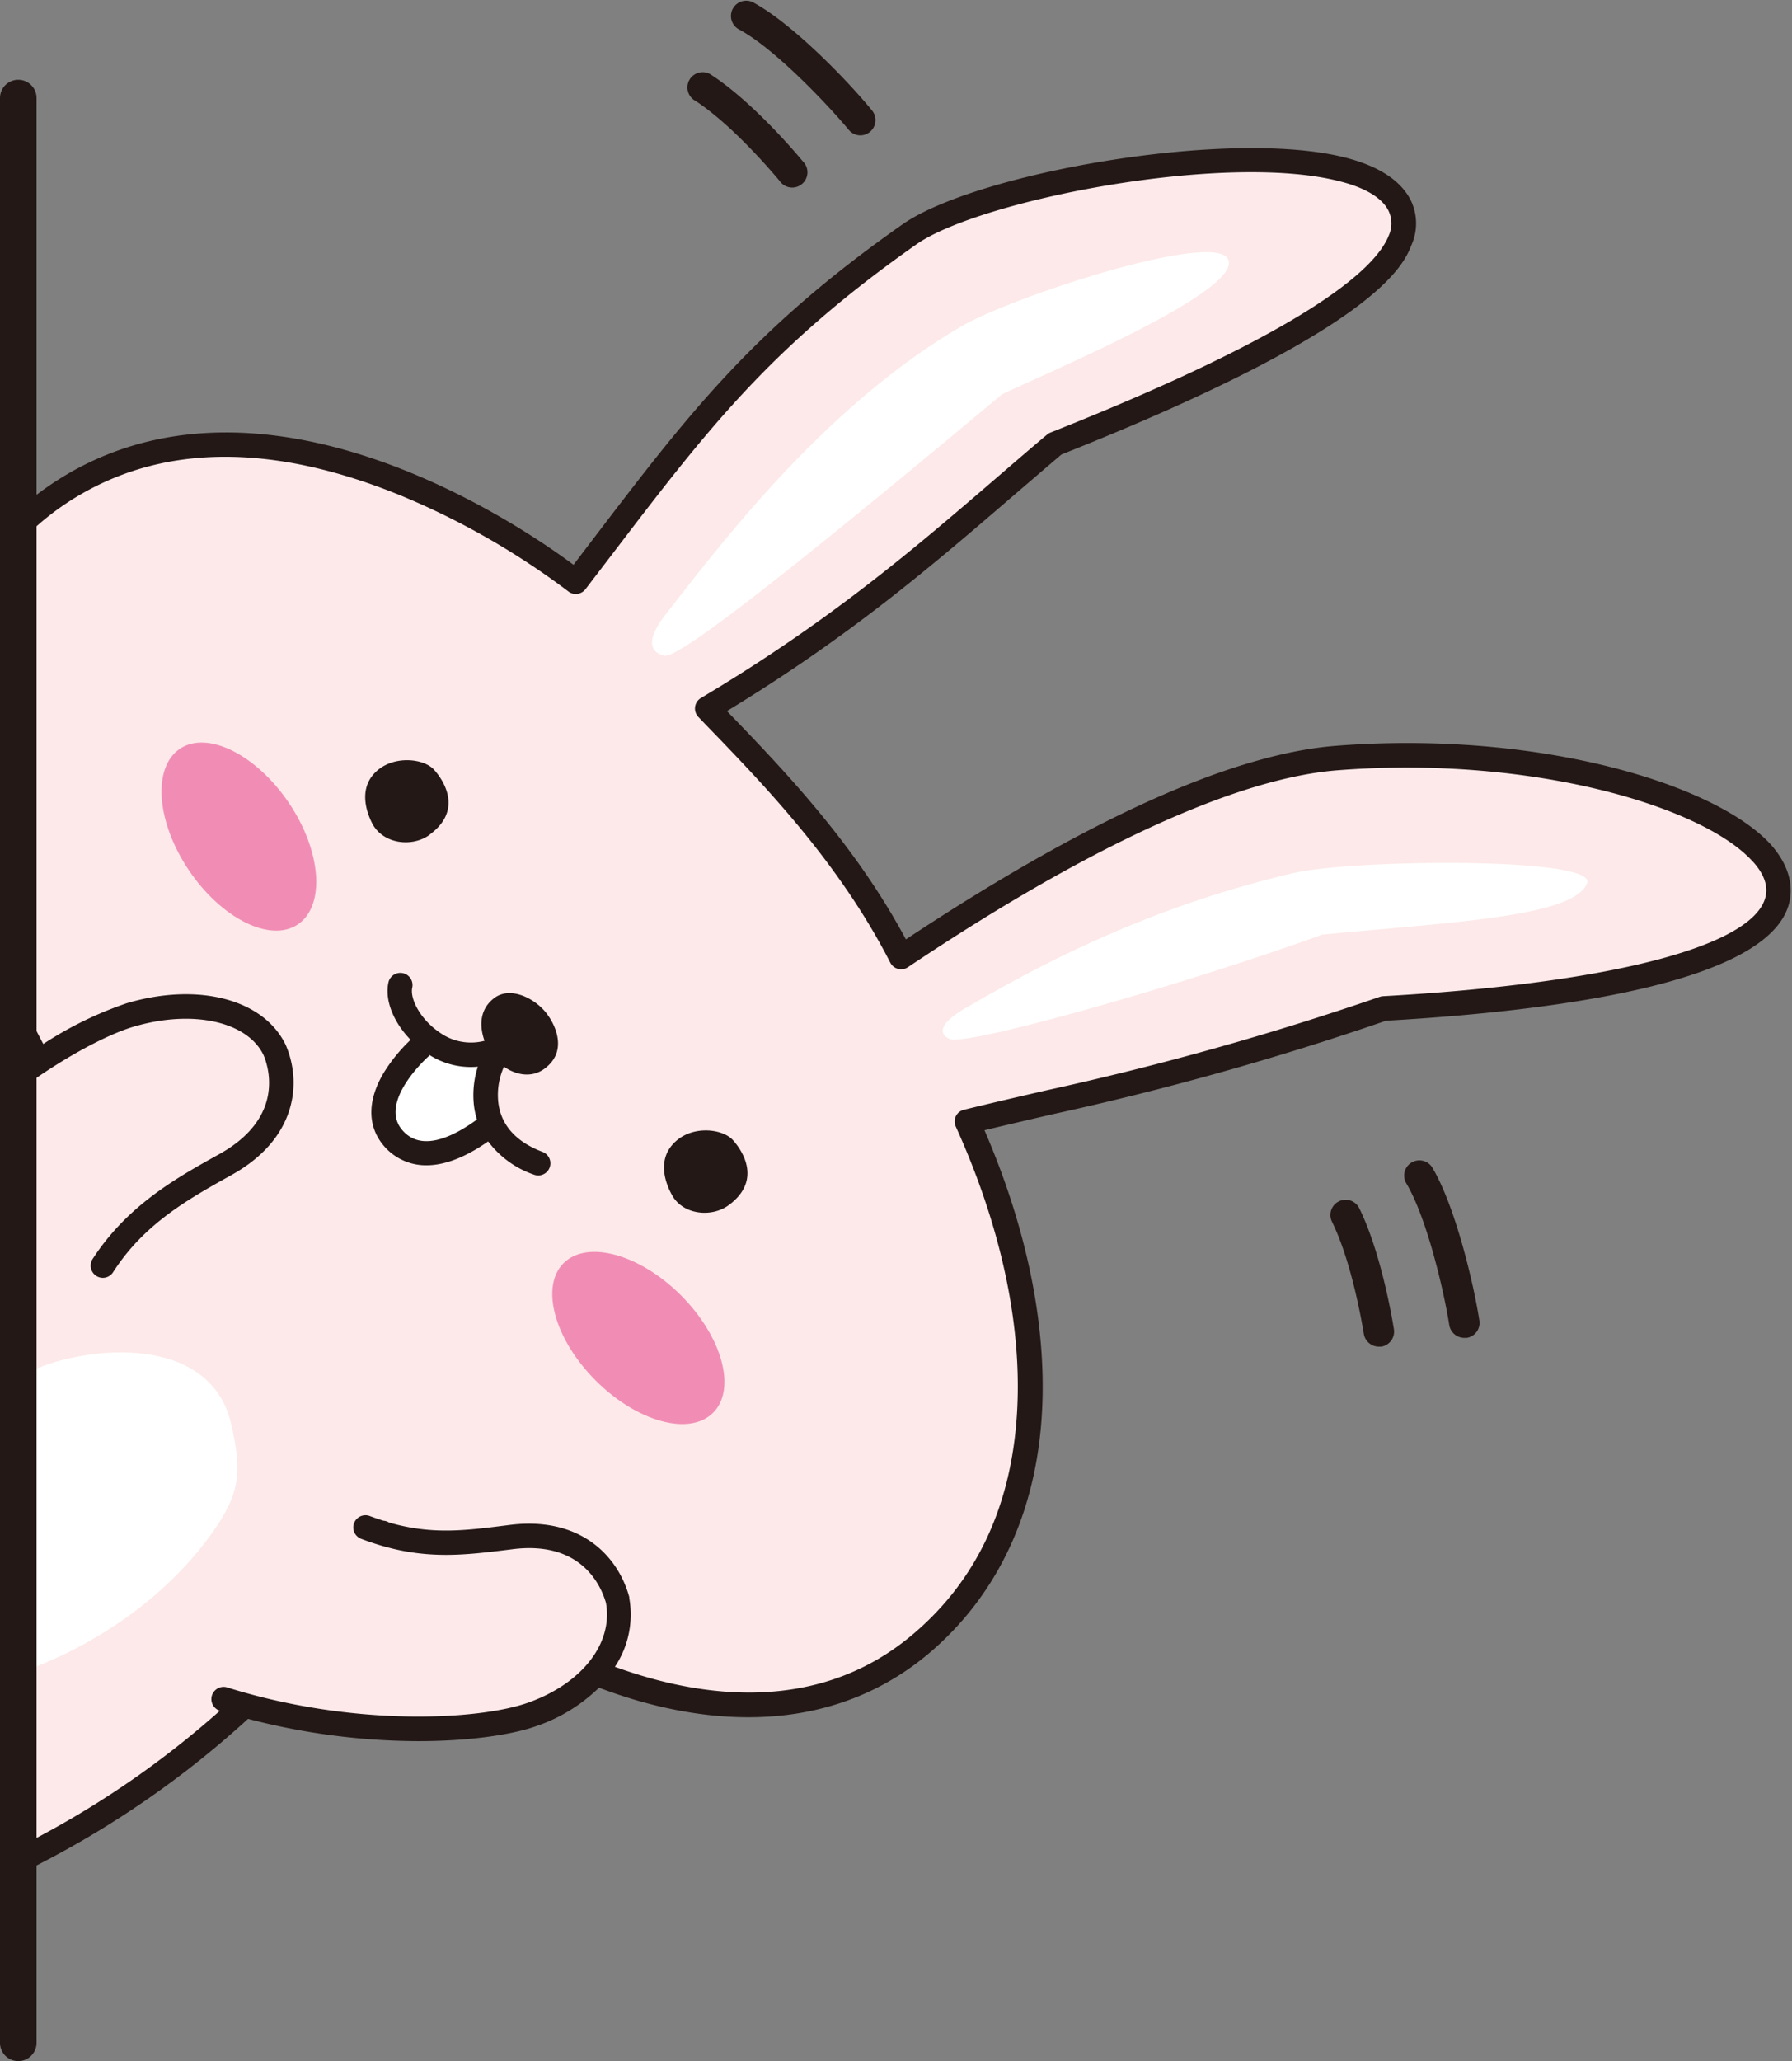 <?xml version="1.0" encoding="UTF-8" standalone="no"?><svg xmlns="http://www.w3.org/2000/svg" xmlns:xlink="http://www.w3.org/1999/xlink" data-name="Layer 1" fill="#000000" height="354" preserveAspectRatio="xMidYMid meet" version="1" viewBox="0.0 -0.2 307.9 354.0" width="307.9" zoomAndPan="magnify"><rect x="0.0" y="-0.2" width="307.9" height="354.0" fill="#808080" stroke="none"/><g id="change1_1"><path d="M229.64,130c-18,1.41-43.74,13.4-74.8,34.17-9.27-18.09-22.77-31.75-33.31-42.67,26.83-16,42.48-30.9,59.73-45.44,42-16.65,64.08-30.62,59.26-40.83-7.28-15.4-69.77-5.34-84.24,4.83C128.57,59.5,118.19,74.61,98.93,99.73c0,0-48.46-38.66-86.14-16.79a47.46,47.46,0,0,0-9.28,7c-1,29.06-.4,47.68-.74,84.55,1.37,3,2.61,5.32,3.93,7.64Q4.89,183.27,3,184.62l2.21,4.89c-.57.16-1.19.34-1.92.6L2.92,319.53A162.1,162.1,0,0,0,42,292.66c21.47,5.92,41.77,4.33,49.59,1.51a25.56,25.56,0,0,0,10.79-7c19.09,7.54,39.81,8.44,55.72-4.85,24.86-20.77,22.82-57.48,8.14-89.83C188.73,187,205,184.2,237.75,173c36-2,65.67-7.95,67.72-19C307.94,140.56,270,126.81,229.64,130ZM65.77,263.15l0-.07.12.12Z" fill="#fde9e9"/></g><g id="change2_1"><path d="M51.18,158.56c-4.74,3.19-13.13-1-18.73-9.3S26.16,131.6,30.9,128.4s13.14,1,18.74,9.3S55.93,155.36,51.18,158.56ZM117,222.26c-7.1-7.09-16.13-9.56-20.17-5.52s-1.57,13.08,5.53,20.17,16.12,9.57,20.17,5.52S124.09,229.36,117,222.26Z" fill="#f18db5"/></g><g id="change3_1"><path d="M5.71,235.09c9.46-4.22,30.43-6.23,34,9.24,1.88,8.21,1.65,11.87-3.37,18.89-7.62,10.66-19.51,18.94-31.77,23.42C2.46,279,2.46,255.41,5.71,235.09ZM114,112.33c1.68,1.8,28.68-20.2,58.16-44.8,5.67-2.84,41.75-17.75,38.84-23.25-2.55-4.82-37.11,6.46-45.93,11.63-22.59,13.24-39.81,35.38-50.37,49C109.13,111.71,114,112.33,114,112.33ZM163,178.14c1.68,1.89,42-9.72,64.2-17.83,21.87-2.11,43.23-3,45.5-8.82,1.79-4.59-40.49-4.09-50.44-1.76-22.57,5.29-40.6,14-55.49,22.7C159,176.64,163,178.14,163,178.14Zm-79.41,4.42c-7.38,1.46-11.43-2.82-11.43-2.82S62,188.68,67.48,195.17c3.25,3.87,8.71,3.68,15.73-1.45C79.85,188.84,83.56,182.56,83.56,182.56Z" fill="#ffffff"/></g><g id="change4_1"><path d="M125.78,195.45s6.35,6.28-.62,11.36c-2.93,2.13-7.87,1.63-9.72-1.81-.41-.76-2.87-5.2.08-8.59S123.82,193.55,125.78,195.45Zm-52-52.28c7-5.07.63-11.35.63-11.35-2-1.9-7.41-2.32-10.27,1s-.49,7.83-.08,8.59C66,144.81,70.89,145.31,73.82,143.17ZM86.59,183a11.79,11.79,0,0,0-1,5.86c.36,4,2.93,7,7.63,8.77a2.09,2.09,0,1,1-1.48,3.91,16.51,16.51,0,0,1-7.87-5.71c-4.35,3.05-7.85,4.1-10.59,4.1a9.48,9.48,0,0,1-7.38-3.4c-2.82-3.36-2.79-7.83.1-12.59a28,28,0,0,1,4.55-5.56c-2.93-3-4.48-6.8-3.81-9.85a2.09,2.09,0,1,1,4.09.9c-.41,1.86,1.33,5.35,4.57,7.59a9.26,9.26,0,0,0,7.85,1.53c-.65-1.82-1.26-5.11,1.67-7.34s7.52.32,9.32,3.1c0,0,4.2,5.62-.85,9.15C91.28,184.91,88.68,184.45,86.59,183Zm-4.49,0a13.31,13.31,0,0,1-8.29-2,1.81,1.81,0,0,1-.29.33c-.09.07-8.52,7.66-4.44,12.51,3.27,3.91,8.8,1.2,12.87-1.77a13.27,13.27,0,0,1-.56-2.83A15.92,15.92,0,0,1,82.1,183ZM119.45,17.09c6.33,4.14,13.2,12.21,14.51,13.79a2.62,2.62,0,1,0,4-3.35c-1.39-1.68-8.71-10.27-15.67-14.82a2.62,2.62,0,1,0-2.86,4.38Zm7.64-12.18C133.35,8.34,142.42,18,145.83,22.1a2.6,2.6,0,0,0,2,.95,2.62,2.62,0,0,0,2-4.28C145.58,13.57,136.28,4,129.6.32a2.62,2.62,0,1,0-2.51,4.59Zm106.46,202.4a2.61,2.61,0,1,0-4.69,2.31c3.34,6.79,5.14,17.24,5.47,19.26a2.62,2.62,0,0,0,2.58,2.2l.42,0a2.62,2.62,0,0,0,2.17-3C239.15,225.89,237.22,214.77,233.55,207.31Zm12.57-6.95a2.61,2.61,0,0,0-4.49,2.67c3.65,6.14,6.55,19,7.38,24.33a2.63,2.63,0,0,0,2.59,2.21l.41,0a2.61,2.61,0,0,0,2.17-3C253.13,219.9,250,206.9,246.12,200.36Zm61.41-46c-2.59,14-39.08,19-69.38,20.74a511.64,511.64,0,0,1-57.36,16.08c-3.75.87-7.62,1.77-11.64,2.73,7.2,16.64,10.63,33.16,9.91,47.92-.84,17.49-7.63,32-19.64,42.08-13,10.83-30.16,13.59-49.73,8-2.25-.65-4.51-1.41-6.77-2.26a28.61,28.61,0,0,1-10.64,6.55c-4.23,1.53-11.54,2.63-20.46,2.63A116.61,116.61,0,0,1,42.62,295,164.72,164.72,0,0,1,6.28,320.18v30.46a3.14,3.14,0,0,1-6.28,0v-334a3.14,3.14,0,0,1,6.28,0V84.78a52.92,52.92,0,0,1,5.46-3.65C46.66,60.86,89.42,90,98.54,96.8l3.23-4.24c16.6-21.77,27.57-36.16,53.3-54.23,12.61-8.85,56.54-16.64,76.38-11.39,5.67,1.5,9.36,4,11,7.37a9.11,9.11,0,0,1,.11,7.47c-1.41,3.57-5.7,14.43-60.17,36.07-2.83,2.4-5.62,4.8-8.43,7.21-13.71,11.8-27.88,24-49.06,36.86,9.92,10.26,22,22.88,30.75,39.21,31.22-20.66,56.06-31.84,73.86-33.24,34.74-2.72,65.31,6.53,74.79,17C307.69,148.75,307.93,152.15,307.53,154.34Zm-6.38-6.6c-8.61-9.56-38.34-18.27-71.35-15.67-17.2,1.34-42.72,13-73.8,33.82a2.07,2.07,0,0,1-1.69.29,2.09,2.09,0,0,1-1.34-1.07c-8.8-17.19-21.57-30.41-31.83-41L120,122.94a2.1,2.1,0,0,1,.43-3.26C142.58,106.5,157.13,94,171.19,81.89c2.91-2.5,5.79-5,8.72-7.45a2,2,0,0,1,.58-.35c43.88-17.41,55.83-28,58.13-33.85a5,5,0,0,0,0-4.14c-1-2.19-3.88-4-8.24-5.11-19.67-5.2-62.09,3.18-72.9,10.76-25.2,17.7-36,31.89-52.38,53.35L100.59,101a2.12,2.12,0,0,1-1.4.8,2.09,2.09,0,0,1-1.56-.44A131,131,0,0,0,69.1,85c-21.65-8.9-40.24-9-55.26-.28a46.21,46.21,0,0,0-7.56,5.46v86.7c.39.76.77,1.5,1.16,2.21a63.4,63.4,0,0,1,14.35-7c12.3-3.63,23.51-.68,27.29,7.15,2.79,6.42,2,16.06-9.27,22.34-7.39,4.12-15,8.34-20.36,16.68a2.11,2.11,0,0,1-1.76,1A2.1,2.1,0,0,1,15.93,216c6-9.22,14.37-13.9,21.77-18,11.47-6.39,8.32-15.27,7.58-17-2.79-5.78-12.18-7.86-22.3-4.88-3.42,1-9.48,3.84-16.7,8.79V315.45a159.47,159.47,0,0,0,31.5-21.84,2.09,2.09,0,0,1,1.28-4c21.73,6.81,43.38,5.61,51.8,2.57,9.17-3.3,14.49-10.15,13.26-17.08-.75-2.66-4-10.73-16-9.24l-.87.11c-8.18,1-15.24,1.9-25.2-1.89a2.09,2.09,0,1,1,1.49-3.91c.8.3,1.56.56,2.32.8a2.19,2.19,0,0,1,1,.32c7.28,2.09,12.93,1.39,19.84.52l.87-.11c12.23-1.53,18.64,5.4,20.55,12.38a1,1,0,0,1,0,.17,16.16,16.16,0,0,1-2.47,11.81c17.35,6.3,36.17,7,51-5.41,11.24-9.39,17.35-22.54,18.14-39.07.72-14.78-2.94-31.47-10.56-48.28a2.11,2.11,0,0,1,0-1.79,2.06,2.06,0,0,1,1.38-1.11c4.94-1.21,9.61-2.29,14.13-3.33A512.67,512.67,0,0,0,237.07,171a2.14,2.14,0,0,1,.56-.11c39.6-2.23,64.19-8.71,65.78-17.34C303.75,151.75,303,149.78,301.15,147.74Z" fill="#231816"/></g></svg>
